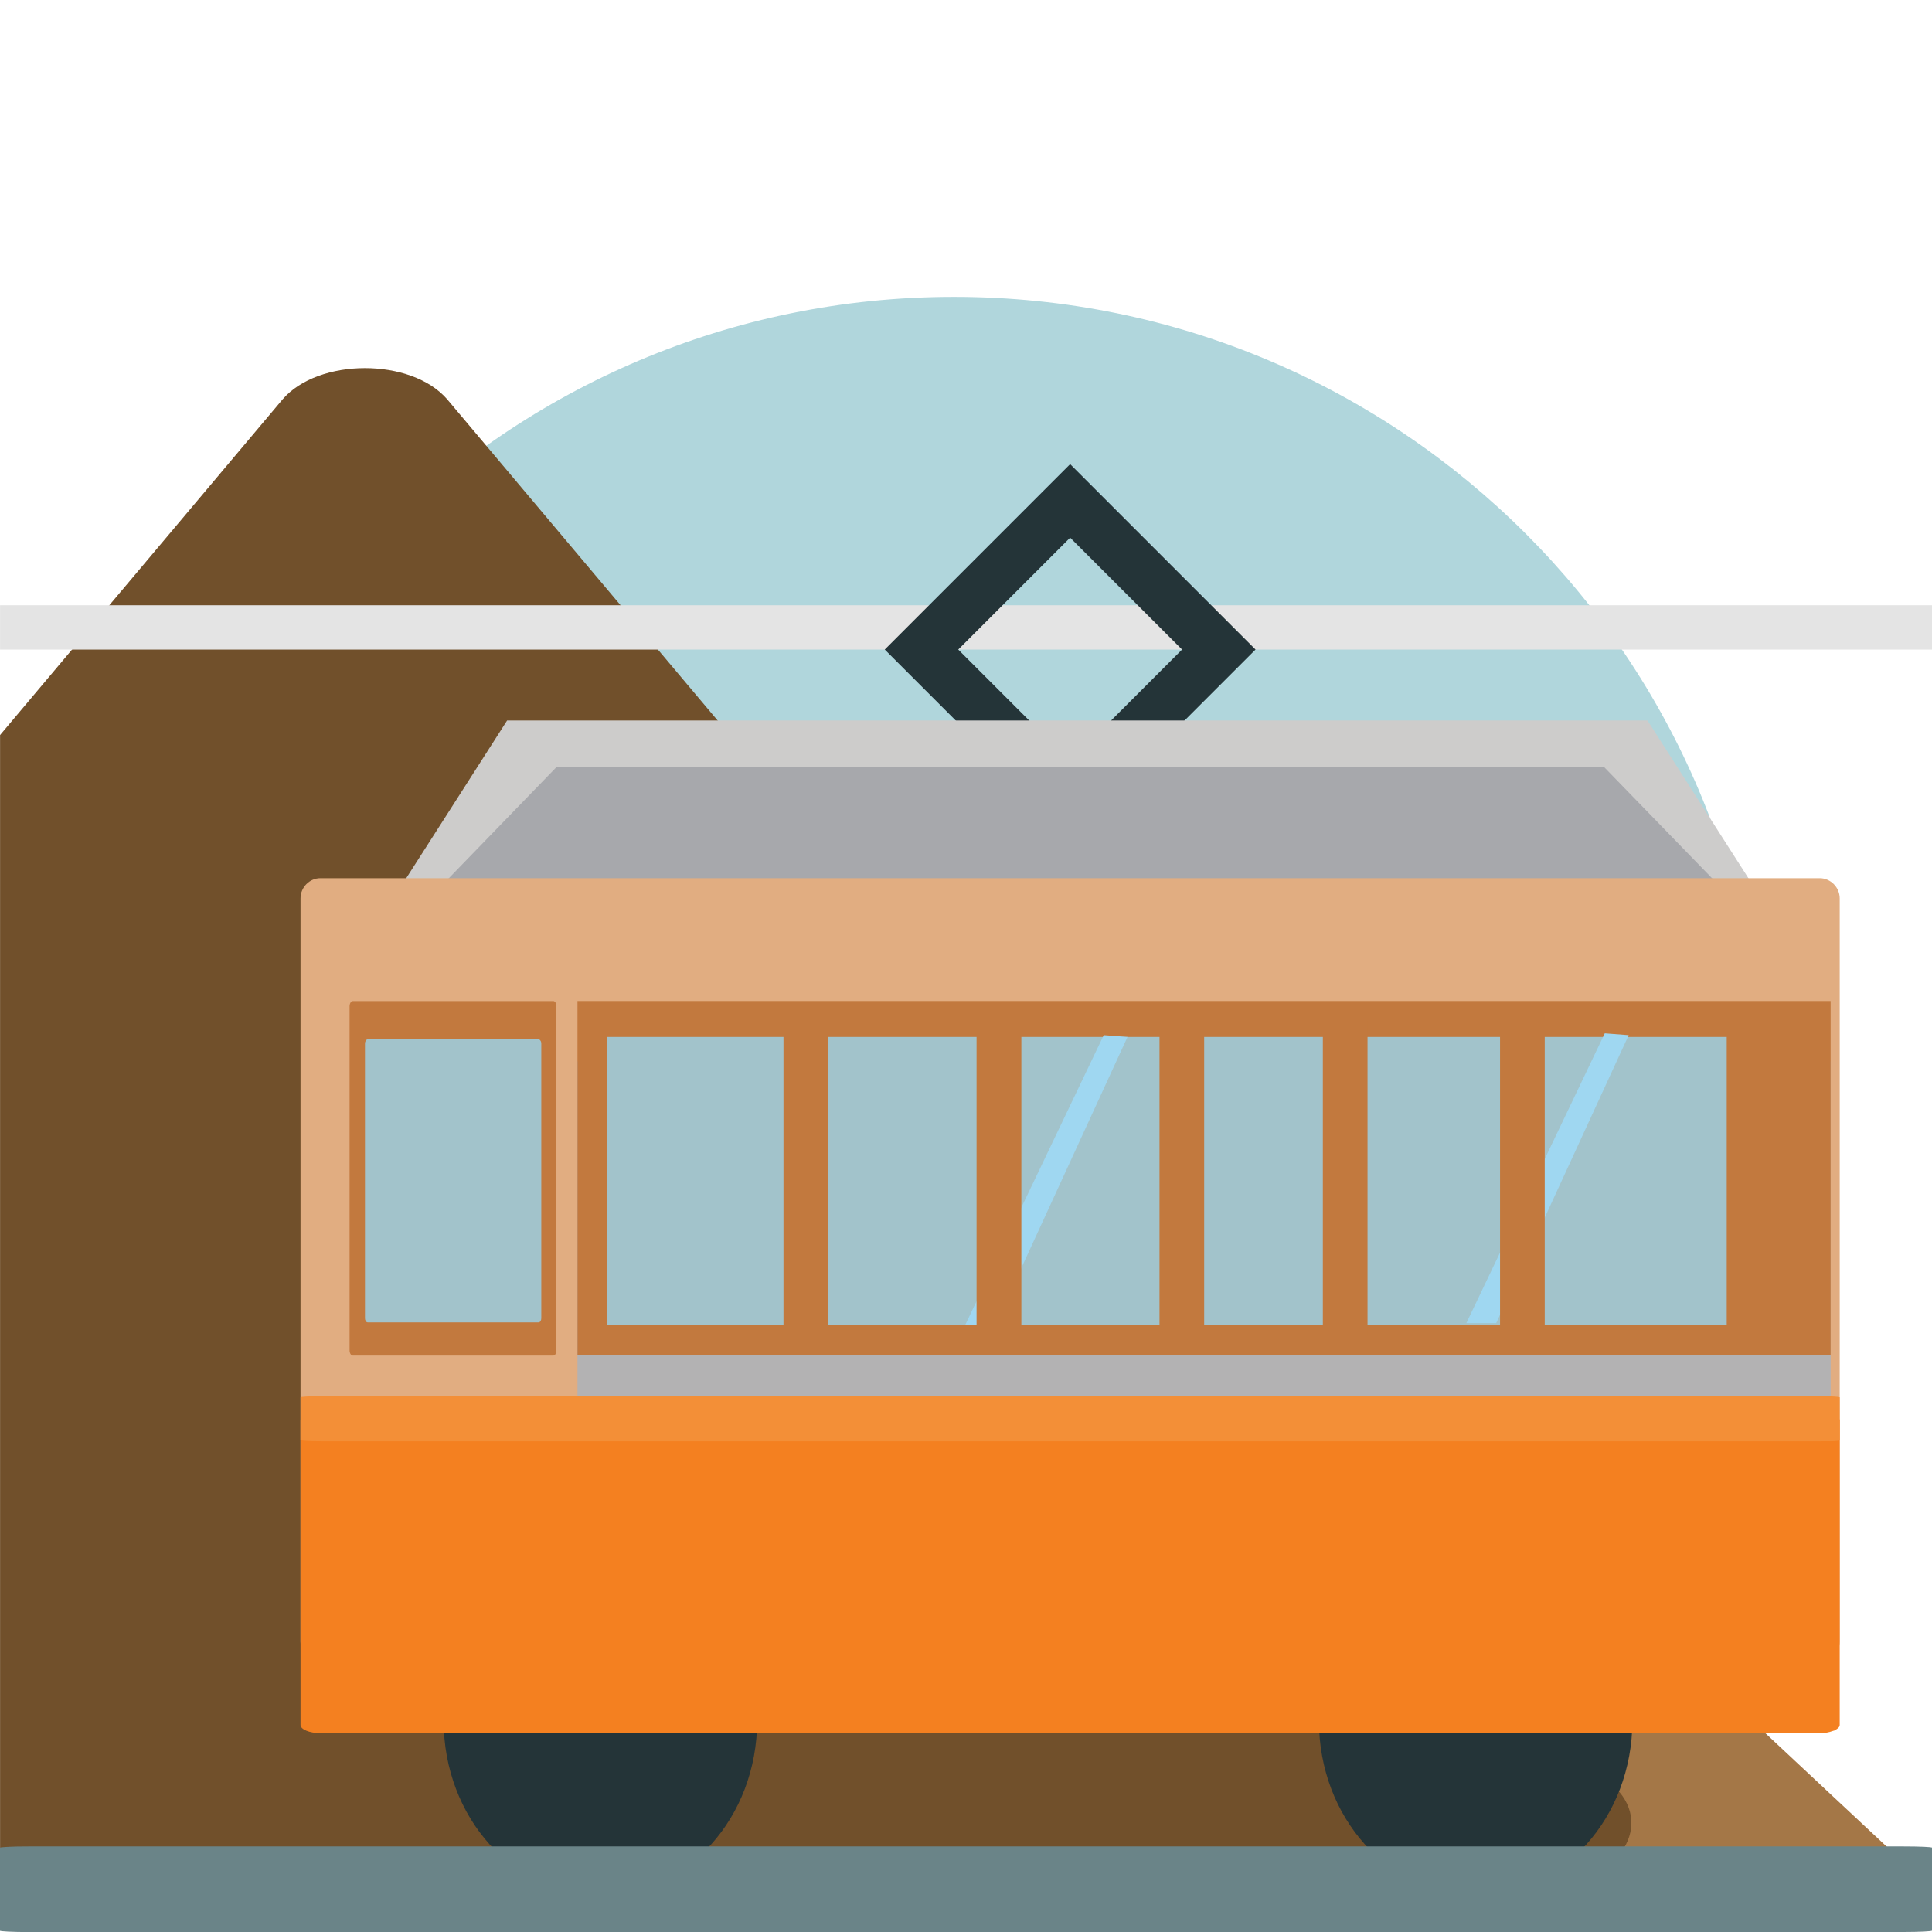 <svg xmlns="http://www.w3.org/2000/svg" viewBox="0 0 64 64" enable-background="new 0 0 64 64"><path fill="#b0d6dc" d="m58.39 36.624c0 14.791-11.991 26.786-26.788 26.786-14.792 0-26.786-11.995-26.786-26.786 0-14.794 11.994-26.79 26.786-26.79 14.796 0 26.788 11.996 26.788 26.79"/><path fill="#a47747" d="m2.994 63.57c9.664 0 19.339 0 29 0 9.676 0 19.349 0 29.01 0 1.787 0 2.916-1.08 2.033-1.895-9.676-9.05-19.339-18.08-29.01-27.11-.883-.814-3.186-.814-4.07 0-9.664 9.03-19.327 18.06-29 27.11-.889.815.248 1.895 2.031 1.895"/><path fill="#71502b" d="m53.629 59.34c-12.946-15.392-25.88-30.749-38.813-46.11-1.189-1.381-4.265-1.381-5.455 0-3.189 3.787-6.172 7.334-9.359 11.12v38.24l50.91-.02c2.395 0 3.902-1.84 2.717-3.227"/><g fill="#243438"><ellipse cx="19.889" cy="57.01" rx="5.192" ry="5.779"/><ellipse cx="48.883" cy="57.01" rx="5.191" ry="5.779"/></g><path fill="#6a8488" d="m.943 64c12.656 0 25.308 0 37.966 0 8.05 0 16.1 0 24.15 0 .52 0 .941-.021.941-.045 0-.578 0-1.166 0-1.748 0-.332 0-.666 0-1 0-.023-.422-.041-.941-.041-12.652 0-25.306 0-37.964 0-8.05 0-16.1 0-24.15 0-.281 0-.496.004-.645.012l-.016.002c-.02 0-.02 0-.02 0-.164.008-.266.018-.266.027 0 .584 0 1.166 0 1.75 0 .336 0 .668 0 1 0 .024.431.045.946.045"/><path fill="#e4e4e4" d="m.002 20.05h63.998v1.468h-63.998z"/><path fill="#243438" d="m35.45 15.375l-6.141 6.142 6.141 6.141 6.141-6.141-6.141-6.142m0 9.849l-3.707-3.707 3.707-3.707 3.707 3.707-3.707 3.707"/><path fill="#cdcccb" d="m59.838 32.09h-48.3l5.261-8.223h37.776z"/><path fill="#a7a8ac" d="m57.977 30.394h-44.37l4.836-4.992h34.687z"/><path fill="#e1ad81" d="m60.943 29.759c0-.365-.303-.668-.662-.668-16.558 0-33.11 0-49.666 0-.363 0-.66.303-.66.668 0 8.207 0 16.414 0 24.619 0 .365.297.666.66.666 16.558 0 33.11 0 49.666 0 .18 0 .316-.066.418-.164.016-.001.031-.021.043-.033.016-.016.027-.027.039-.043.094-.104.162-.242.162-.426 0-8.205 0-16.412 0-24.619"/><path fill="#f48020" d="m60.943 47.06c0-.15-.303-.277-.662-.277-16.554 0-33.11 0-49.666 0-.359 0-.66.127-.66.277 0 3.361 0 6.725 0 10.08 0 .15.301.273.66.273 16.558 0 33.11 0 49.666 0 .18 0 .316-.029.418-.068 0 0 .031-.008.047-.014.012-.006.027-.001.035-.018.094-.043.162-.1.162-.174 0-3.358 0-6.721 0-10.08"/><path fill="#b3b2b3" d="m19.13 35.16h41.512v11.74h-41.512z"/><path fill="#c2793e" d="m19.13 33.16h41.512v11.742h-41.512z"/><path fill="#a2c3cb" d="m20.12 34.35h37.08v9.545h-37.08z"/><g fill="#9fd7f1"><path d="m32.966 43.892h-.992l4.589-9.602.787.06z"/><path d="m49.563 43.831h-.989l4.586-9.601.793.06z"/></g><g fill="#c2793e"><path d="m25.954 33.901h1.484v10.434h-1.484z"/><path d="m32.35 33.815h1.484v10.432h-1.484z"/><path d="m38.41 33.901h1.48v10.434h-1.48z"/><path d="m43.821 33.815h1.48v10.432h-1.48z"/><path d="m49.691 33.901h1.48v10.434h-1.48z"/><path d="m11.58 33.34c0 2.324 0 4.641 0 6.967 0 1.475 0 2.949 0 4.426 0 .092.047.172.105.172 1.406 0 2.816 0 4.225 0 .807 0 1.615 0 2.424 0 .055 0 .098-.08.098-.172 0-2.32 0-4.645 0-6.963 0-1.48 0-2.951 0-4.43 0-.051-.008-.092-.023-.119h-.004v-.006c-.02-.027-.043-.053-.07-.053-1.414 0-2.82 0-4.232 0-.807 0-1.611 0-2.416 0-.061 0-.107.082-.107.178"/></g><path fill="#a2c3cb" d="m12.09 34.571c0 1.854 0 3.705 0 5.561 0 1.18 0 2.357 0 3.539 0 .07.039.135.09.135 1.195 0 2.398 0 3.602 0 .684 0 1.371 0 2.059 0 .051 0 .09-.064.09-.135 0-1.857 0-3.711 0-5.563 0-1.18 0-2.355 0-3.537 0-.039-.008-.074-.027-.096v-.004c-.016-.023-.035-.041-.063-.041-1.199 0-2.4 0-3.602 0-.688 0-1.375 0-2.059 0-.051 0-.09.067-.09.141"/><path fill="#f38f37" d="m60.943 46.29c0-.021-.303-.039-.662-.039-16.554 0-33.11 0-49.662 0-.359 0-.664.018-.664.039 0 .473 0 .945 0 1.416 0 .021.305.039.664.039 16.554 0 33.11 0 49.662 0 .18 0 .316-.002.418-.001 0 0 .031 0 .043-.002.016 0 .027 0 .039-.002.094-.008.162-.014.162-.025 0-.471 0-.943 0-1.416"/></svg>